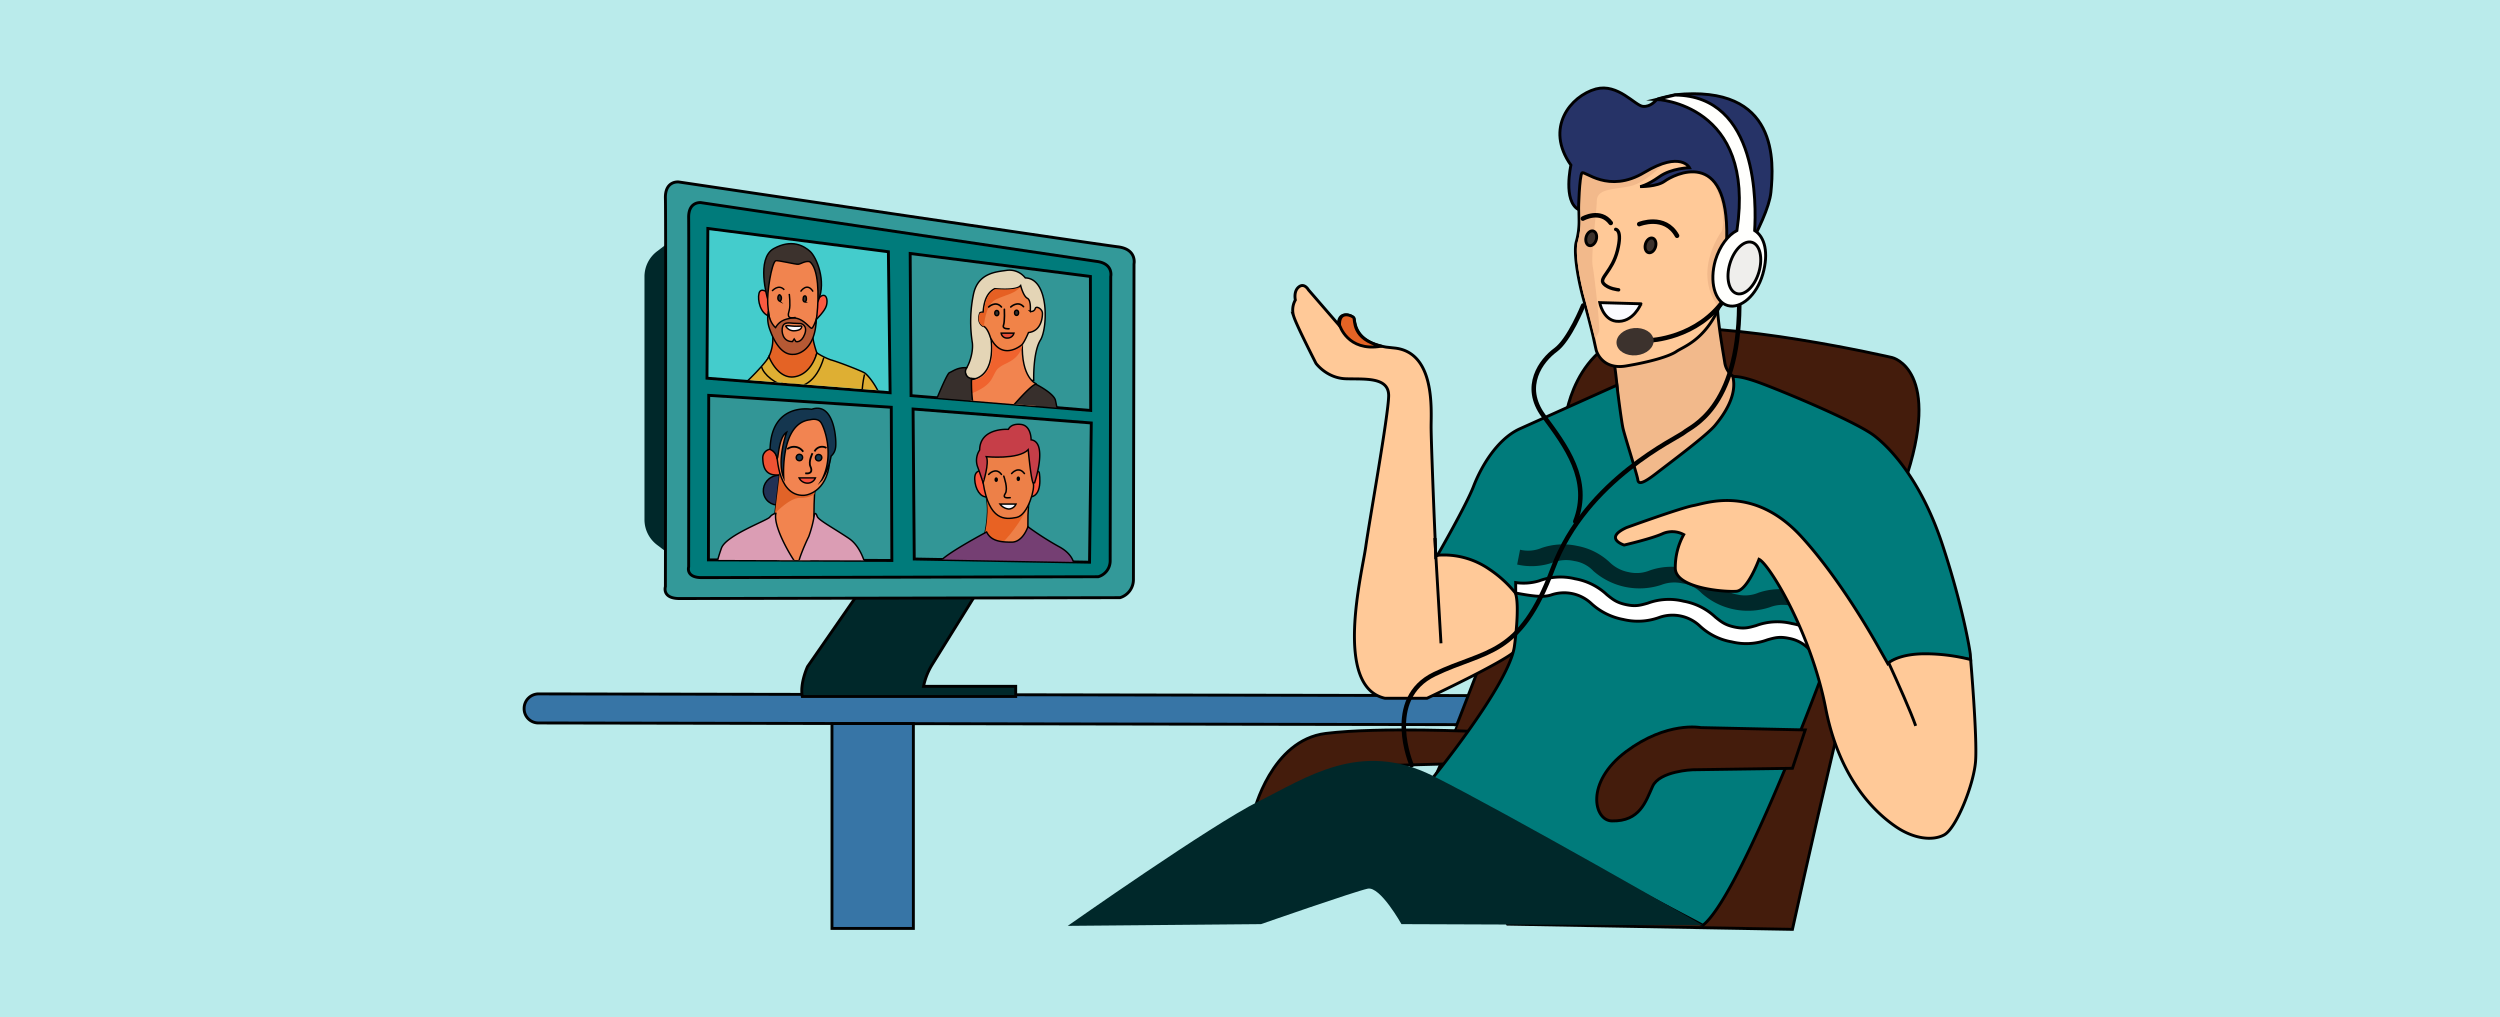 <svg xmlns="http://www.w3.org/2000/svg" xmlns:xlink="http://www.w3.org/1999/xlink" viewBox="0 0 860 350"><defs><clipPath id="a"><polygon points="243.5 78.1 243.2 129.6 306.2 134.6 305.6 86.1 243.5 78.1" fill="none"/></clipPath><clipPath id="b"><polygon points="243.8 136 243.7 192.6 306.8 192.8 306.6 140.1 243.8 136" fill="none"/></clipPath><clipPath id="c"><polygon points="314.1 140.7 314.5 192.3 374.8 193.4 375.4 145.5 314.1 140.7" fill="none"/></clipPath><clipPath id="d"><polygon points="313.1 87.2 313.4 136.1 375.2 141.2 375.1 95.1 313.1 87.2" fill="none"/></clipPath></defs><rect width="860" height="350" fill="#baebeb" style="isolation:isolate"/><path d="M180.3,243.7h0a4.9,4.9,0,0,0,4.9,5l329.7.6a5,5,0,0,0,5-5h0a5,5,0,0,0-4.9-5l-329.7-.6A5,5,0,0,0,180.3,243.7Z" fill="#3775a6" stroke="#000" stroke-miterlimit="10"/><rect x="286.2" y="248.9" width="28" height="70.48" fill="#3775a6" stroke="#000" stroke-miterlimit="10"/><path d="M295.5,203.8l-17.7,25.5s-2.7,5.8-1.8,10.3h73.4v-3.5H317.7a23,23,0,0,1,3.1-7.7l15.4-24.8Z" fill="#00282a" stroke="#000" stroke-miterlimit="10"/><path d="M232,192l-5.9-4.5a10.9,10.9,0,0,1-4.4-8.8V95.2a10.9,10.9,0,0,1,4.4-8.8l5.9-4.5Z" fill="#00282a"/><path d="M233.5,62.6s-4.8-.6-4.6,5.7,0,133.5,0,133.5-1.3,4.1,4.9,4.1l151.5-.3a6.5,6.5,0,0,0,4.6-6.2c0-4.9.2-108.6.2-108.6s1.1-5.1-5.6-5.9S233.5,62.6,233.5,62.6Z" fill="#399" stroke="#000" stroke-miterlimit="10"/><path d="M241.1,69.7s-4.3-.5-4.2,5.2,0,120.1,0,120.1-1.1,3.7,4.5,3.7l136.4-.3a5.7,5.7,0,0,0,4.1-5.5c0-4.4.2-97.8.2-97.8s1-4.5-5-5.2Z" fill="#007b7b" stroke="#000" stroke-miterlimit="10"/><path d="M538.3,145.5s2.1-28.3,28.9-32,83.7,9.5,83.7,9.5,17.7,4.1,4.1,43.5-38.4,153.2-38.4,153.2l-98-1.8-24.5-50.5S537,158.7,538.3,145.5Z" fill="#441c0c" stroke="#000" stroke-miterlimit="10"/><path d="M431.3,279.4s5.9-24.8,24.8-27.1,52.9-.6,52.9-.6l-.8,10.8-29.3.8Z" fill="#441c0c" stroke="#000" stroke-miterlimit="10"/><path d="M555.1,123.5s1.5,9.3,1.4,14.6-.6,16.3,2.7,22.9,1.8,10.7,5.9,9.1,29.4-23.7,32-29.4.8-10.5.3-10.6a7,7,0,0,1-4.1-5.5c-.6-3.8-3.6-20.3-2.1-22.8S555.1,123.5,555.1,123.5Z" fill="#f2b98b" stroke="#000" stroke-miterlimit="10"/><path d="M521.3,223.9c-4,3.9-30.4,16.3-30.4,16.3H476.4c-17.7-4-7.9-42.8-6.6-52s7.8-45.4,7.9-52-8.1-5.7-14.7-5.9-10.3-5.3-10.3-5.3-6.5-12.7-7.6-16a7,7,0,0,1,.5-5.8s-.7-3,1.2-4.5,3.3,1,3.3,1l10.3,11.9h0c0-4.9,4.7-3.1,5.3-2.2s-.3,8,11.1,10l2.7.3c14.3,1.3,12.8,21.3,12.8,27.1,0,4.3.9,27.8,1.4,38.8.1,3.5.2,5.8.2,5.8l3.2-2.5,15.4,5.5,12.1,4.4S525.3,220,521.3,223.9Z" fill="#ffc998" stroke="#000" stroke-miterlimit="10"/><path d="M475.2,119.1h-.1c-11.6,2-14.3-7.3-14.3-7.3v-.6h0c.2-4.5,4.4-2.6,4.9-1.9S464.9,116.7,475.2,119.1Z" fill="#e46325" stroke="#000" stroke-linejoin="round"/><path d="M495.7,221.3l-2.1-35.7h.1c.1,3.5.2,5.8.2,5.8l3.2-2.5" fill="none" stroke="#000" stroke-miterlimit="10"/><path d="M677.9,226.9s-10.1-2-18.9-1.3c-3.8.3-7.4,1-9.6,2.7l-23,4.9a19.4,19.4,0,0,1-.7,1.9c-4.3,11.5-28.3,74-39.9,83.2l-93.9-49.5S519.6,235,521,222c0,0,1.9-13.5.3-18a39.9,39.9,0,0,0-9-8.2,27.5,27.5,0,0,0-17.8-4.8s9.9-17.2,12.4-23.7,7.9-16,15.7-19.7l33.6-15.1s1.5,12.1,2.1,14.8,4.9,16.1,5.1,17.7,1.5,1.6,6.4-2.2,17.3-13,20.2-16.5,7.7-10.2,6.1-16.7c0,0,1.6-.6,8.2,1.7s34.1,13.6,40.6,18.7,16.4,16.5,23.3,37.4,9.5,36.3,9.6,37.9Z" fill="#007b7b" stroke="#000" stroke-miterlimit="10"/><path d="M634.8,212.2c-3.4-.7-4.6-1.8-6.6-3.4a21.4,21.4,0,0,0-11-5.6,22.8,22.8,0,0,0-12.3.7,12,12,0,0,1-7.4.6c-3.4-.7-4.6-1.8-6.6-3.5a22.2,22.2,0,0,0-11-5.5,22.8,22.8,0,0,0-12.3.7,12,12,0,0,1-7.4.6,12.7,12.7,0,0,1-6.6-3.5,22.2,22.2,0,0,0-11-5.5,22.8,22.8,0,0,0-12.3.7,11.9,11.9,0,0,1-7.4.6l-1,5.1a22.1,22.1,0,0,0,12.3-.7,12.7,12.7,0,0,1,7.4-.5,11.3,11.3,0,0,1,6.5,3.4,24,24,0,0,0,23.4,4.8,12.4,12.4,0,0,1,7.3-.5,11.3,11.3,0,0,1,6.6,3.4,24,24,0,0,0,23.4,4.8,12.4,12.4,0,0,1,7.3-.5,11.9,11.9,0,0,1,6.6,3.4,22.3,22.3,0,0,0,11,5.5" fill="#00282a"/><path d="M634,223.4c-3.4-.7-4.6-1.8-6.6-3.4a21.4,21.4,0,0,0-11-5.5,21,21,0,0,0-12.3.7c-2.5.7-4.1,1.2-7.4.5s-4.6-1.8-6.6-3.4a21.4,21.4,0,0,0-11-5.5,21,21,0,0,0-12.3.7c-2.5.7-4.1,1.2-7.4.5s-4.6-1.8-6.6-3.4a21.4,21.4,0,0,0-11-5.5,21,21,0,0,0-12.3.7,18.5,18.5,0,0,1-8.1.6V204c5.4,1,9.2,1.6,12.1.7a13.7,13.7,0,0,1,13.9,2.9,22.3,22.3,0,0,0,11,5.5,21.5,21.5,0,0,0,12.4-.7,13.7,13.7,0,0,1,13.9,2.9,21.4,21.4,0,0,0,11,5.5,21,21,0,0,0,12.3-.7c2.5-.7,4.1-1.2,7.4-.5a12.5,12.5,0,0,1,6.6,3.4,21.4,21.4,0,0,0,11,5.5" fill="#fff" stroke="#000" stroke-miterlimit="10"/><path d="M662.1,229c-5.1-.6-34,5.5-36.4,6.1a19.4,19.4,0,0,0,.7-1.9l23-4.9c2.2-1.7,5.8-2.4,9.6-2.7C662.5,228.5,665,229.4,662.1,229Z" fill="#4c73e0"/><path d="M554.5,282.4c-6.2-.1-9.3-13.2,4.8-23.8s25.8-8.3,25.8-8.3l35.9.8-4.4,13.2-34.3.5s-11.4.4-13.8,5.7S564.1,282.6,554.5,282.4Z" fill="#441c0c" stroke="#000" stroke-miterlimit="10"/><path d="M367.3,318.5s49.6-34.9,65.8-42.9,34.8-21.2,59.8-8.7,92.9,51.4,92.9,51.4l-103.7-.4s-7.3-13.1-11.6-12.2-36.7,12.2-36.7,12.2Z" fill="#00282a"/><path d="M679.6,261.8c-.6,8.2-6.7,23.2-10.8,25.4s-10.6,1.3-16.6-2.8S633,269.2,628,243.5s-19.3-49.4-22.9-51.1c0,0-3.9,10.7-7.8,11s-21.2-1-21-8.1a23.4,23.4,0,0,1,2.9-11.4,8.3,8.3,0,0,0-7.3-.3c-3.7,1.7-13.2,3.9-13.2,3.9s-7.2-2.3.8-6c0,0,18.7-6.8,23.1-7.6s20.5-7,36.7,10.3c11,11.9,21,28.1,26.2,37.2l3.9,6.9.3-.3c1-.8,4.6-3.1,12.6-3.1a63.6,63.6,0,0,1,15.6,2S680.2,253.6,679.6,261.8Z" fill="#ffc998" stroke="#000" stroke-miterlimit="10"/><path d="M659,249.7c-1.7-4.9-6.1-14.7-9.3-21.7" fill="none" stroke="#000" stroke-miterlimit="10"/><path d="M594.6,95.1a47.7,47.7,0,0,1-3.2,10.6c-5,11.3-12.2,13.5-14.7,15.2s-9,3.6-17.4,5-10.2-5.4-10.2-5.4-.4-1.7-.9-4.1-2.3-9.3-3.6-14c-2.1-7.8-3.3-16.3-2.3-19.4a26.1,26.1,0,0,0,.9-7.5c0-1.5-.4-18.1-.4-18.1a4.8,4.8,0,0,1,2.6-3.3c9.9-6.1,44.7-3.5,48.1-1.9h.3C597.5,54.7,598.7,74.7,594.6,95.1Z" fill="#ffc998" stroke="#000" stroke-miterlimit="10"/><path d="M574,54.5s-7.2,8.4-13.5,9.6-11.1.9-11.2,5.1-2.1,18.8-1.4,22.5,2.6,21.4,2.2,22.4a15.3,15.3,0,0,1-1.4,2.3c-1-3.7-2.3-9.3-3.6-14-2.1-7.8-3.3-16.3-2.3-19.4a26.1,26.1,0,0,0,.9-7.5c0-1.5-.4-18.1-.4-18.1a4.8,4.8,0,0,1,2.6-3.3Z" fill="#f2b98b"/><path d="M594.6,95.1a47.7,47.7,0,0,1-3.2,10.6l-1.1-1.3c-7.7-12,2-24.9,2-24.9,2.6-9.8-5.2-20.7-5.2-20.7l6.7-6.5C597.5,54.7,598.7,74.7,594.6,95.1Z" fill="#f2b98b"/><path d="M549,30.6c-8.7,2.4-17.7,13.4-8.6,26.2,0,0-2.8,12.3,2.6,15.3,0,0,.3-11.6,1.2-12.6s9,7.3,21.5-.2,15.5-1.6,15.5-1.6-6.2.1-10.4,3.1-6.6,3.4-6.6,3.4,5.8.1,8.5-1.9,22-12.4,21.3,19.8l-.6,16.7s14.8-22.4,15.8-32.7,2.8-37.2-33-33.5c0,0-5.7,1.2-6.2,1.6s-2.1,2.6-4.8,2.4S556.6,28.6,549,30.6Z" fill="#263367" stroke="#000" stroke-miterlimit="10"/><path d="M485.6,263.2s-9.8-22.8,7.9-31.3,29.3-5.7,40.7-36.4,43.1-44.9,45.2-46.8,18.6-7.8,18.9-43.5" fill="none" stroke="#000" stroke-linecap="round" stroke-miterlimit="10" stroke-width="1.56"/><path d="M544.6,105.1s-4.7,11.8-9.5,15.3-11.7,12.4-4.1,22.7,16.5,22,10.9,36.3" fill="none" stroke="#000" stroke-linecap="round" stroke-miterlimit="10" stroke-width="1.56"/><path d="M567.4,117.1s16.5-.5,26-14.4" fill="none" stroke="#000" stroke-linecap="round" stroke-miterlimit="10" stroke-width="1.56"/><ellipse cx="562.5" cy="117.4" rx="6.4" ry="4.7" transform="translate(-8.7 54.6) rotate(-5.5)" fill="#3c322d"/><path d="M603.6,79.3c.5-8.4,1.5-46.4-27.4-46.6l-6.3,1.5s34.2,1.4,27.6,45.1c-3.1,1.6-5.9,5.3-7.4,10.2-2.1,7.3-.3,14.3,4.2,15.6s10-3.5,12.1-10.8S607.1,81.5,603.6,79.3Z" fill="#fffffd" stroke="#000" stroke-miterlimit="10"/><ellipse cx="599.6" cy="92" rx="9.2" ry="5.2" transform="translate(340.6 640.5) rotate(-73.4)" fill="#efeeec" stroke="#000" stroke-miterlimit="10"/><path d="M563.9,77.1s8.8-3.6,13,4" fill="none" stroke="#000" stroke-linecap="round" stroke-miterlimit="10" stroke-width="1.56"/><path d="M544.5,75.2s6-3.4,9.6,1.5" fill="none" stroke="#000" stroke-linecap="round" stroke-miterlimit="10" stroke-width="1.56"/><path d="M555.8,78.9s2.4.1.6,7.3-6.4,9.4-4.8,11.3,5.2,2.2,5.2,2.2" fill="none" stroke="#000" stroke-linecap="round" stroke-miterlimit="10" stroke-width="1.17"/><path d="M555.9,110.5c-4.5-.6-5.6-6.4-5.6-6.4l14.2.4S561.8,111.2,555.9,110.5Z" fill="#fafbff" stroke="#000" stroke-miterlimit="10"/><ellipse cx="567.6" cy="84.3" rx="2.6" ry="1.8" transform="translate(331.2 607.2) rotate(-74.1)" fill="#3c322d" stroke="#000" stroke-miterlimit="10"/><ellipse cx="547.2" cy="81.9" rx="2.6" ry="1.8" transform="translate(318.7 585.8) rotate(-74.1)" fill="#3c322d" stroke="#000" stroke-miterlimit="10"/><polygon points="243.5 78.6 243.2 130.1 306.2 135.1 305.6 86.6 243.5 78.6" fill="#4cc" stroke="#000" stroke-miterlimit="10"/><g clip-path="url(#a)"><path d="M281,103.4s1.1-1.7,2.2-1.8,1.6,1.6,1.1,3.5-3.6,4.9-3.6,4.9Z" fill="#fb5a41" stroke="#000" stroke-miterlimit="10" stroke-width="0.5"/><path d="M264.3,100.8s-2.6-2.2-3.2.1.5,7.3,3.8,7.9Z" fill="#fb5a41" stroke="#000" stroke-miterlimit="10" stroke-width="0.5"/><path d="M265.2,112.4a14.1,14.1,0,0,1-1.3,11.4l5.6,8.4,8.9-1,2.6-9.8s-1.9-5.2-1.5-8.1l-14.3-.9Z" fill="#e46325" stroke="#000" stroke-miterlimit="10" stroke-width="0.5"/><path d="M245.1,149.4s.8-9.6,6.4-13.6,12.4-11.6,13-13.1c0,0,3,7.9,8.9,6.9s7.6-8.2,7.6-8.2a24.2,24.2,0,0,0,4.8,2.4c2.3.6,10.9,3.9,11.8,4.6s4.9,4.8,7.2,13.3Z" fill="#deaf33" stroke="#000" stroke-miterlimit="10" stroke-width="0.5"/><path d="M264,102.6s-4-13.7,2.2-17.1,10.4-.9,12.5,1,5.7,10.1,2.8,16.9S264,102.6,264,102.6Z" fill="#3c322d" stroke="#000" stroke-miterlimit="10" stroke-width="0.5"/><path d="M266.8,89.7c-1.4,1-3,10.9-2.7,14.9s1.7,16.9,8.9,17.1c3.1,0,7.2-6.1,8-13.1s.6-16.4-2.5-18.6c-1.6-.3-3,.8-3.9.9S267.4,89.4,266.8,89.7Z" fill="#f1844f" stroke="#000" stroke-miterlimit="10" stroke-width="0.5"/><path d="M272.4,109.4c-1.6.3-4.1.6-5.6,3.3,0,0-2.1-1.6-2.5-5.5a11.2,11.2,0,0,0,.5,6.1c1.3,3.7,3.9,8.9,8.1,8.6,1.5.1,7.6-1.4,7.9-12.1,0,0-.9,2.7-1.5,3.1S276.3,109,272.4,109.4Z" fill="#b55934" stroke="#000" stroke-miterlimit="10" stroke-width="0.5"/><path d="M272.9,111.2c-1.4-.1-3.2-.5-3.7,1.2s.1,5.2,3.4,5.1l.6-.9.6.9s1.8.6,3-2.5-1.3-3.7-1.3-3.7Z" fill="#f1844f" stroke="#000" stroke-miterlimit="10" stroke-width="0.5"/><path d="M273.1,113.8a3.2,3.2,0,0,1-2.8-1.6s.1-.3,1.5-.1a20.8,20.8,0,0,0,3.3.1s.8-.2.7.2S275.5,113.7,273.1,113.8Z" fill="#fafbff" stroke="#000" stroke-miterlimit="10" stroke-width="0.5"/><path d="M265.6,100.1s2.2-2.6,4.2-.4" fill="none" stroke="#000" stroke-miterlimit="10" stroke-width="0.5"/><path d="M275.4,100.3s2.2-3.4,4.3,0" fill="none" stroke="#000" stroke-miterlimit="10" stroke-width="0.5"/><path d="M268.8,102.6c0,.5-.3,1-.6,1a1.1,1.1,0,0,1-.6-1.1c0-.6.3-1.1.6-1.1A1.3,1.3,0,0,1,268.8,102.6Z" fill="#3c322d" stroke="#000" stroke-miterlimit="10" stroke-width="0.5"/><path d="M277.4,102.9c0,.5-.3,1-.6,1a.9.9,0,0,1-.5-1.1c0-.6.2-1,.6-1S277.4,102.3,277.4,102.9Z" fill="#3c322d" stroke="#000" stroke-miterlimit="10" stroke-width="0.5"/><path d="M271.5,101.1s.5,3.9,0,5.6-.8,3.1,2.2,2.5" fill="none" stroke="#000" stroke-miterlimit="10" stroke-width="0.5"/><path d="M248.7,139.5s3.6,6.2,3.4,8.8" fill="none" stroke="#000" stroke-miterlimit="10" stroke-width="0.5"/><path d="M297.4,128.8s-1.5,6-.5,9.9l1,3.9" fill="none" stroke="#000" stroke-miterlimit="10" stroke-width="0.5"/><path d="M262,126.2c1.2,5,16.2,14.3,21.4-3.2" fill="none" stroke="#000" stroke-miterlimit="10" stroke-width="0.5"/></g><polygon points="243.8 136 243.7 192.6 306.8 192.8 306.6 140.1 243.8 136" fill="#329696" stroke="#000" stroke-miterlimit="10"/><g clip-path="url(#b)"><ellipse cx="267.8" cy="168.8" rx="5.3" ry="5.1" transform="translate(-47.6 142) rotate(-27.4)" fill="#213155" stroke="#000" stroke-miterlimit="10" stroke-width="0.5"/><path d="M265.5,154.5a3,3,0,0,0-3.1,3.3c.1,3.3,1.2,6.2,6.1,5.5C268.5,163.3,267.1,153.4,265.5,154.5Z" fill="#ef5233" stroke="#000" stroke-miterlimit="10" stroke-width="0.5"/><path d="M277.9,197l-9.2-.3-2.9-19.2h0l.8-1,2-16.6,11.8,7.8s-.1,1-.2,2.4c-.2,3.9-.4,11,.2,11.9S277.9,197,277.9,197Z" fill="#f2844f" stroke="#000" stroke-miterlimit="10" stroke-width="0.5"/><path d="M280.4,167.6s-.1,1-.2,2.4a8.8,8.8,0,0,1-5,1.3c-3.6-.2-9,5.7-9.4,6.1l.8-1,2-16.6Z" fill="#e16328"/><path d="M280.2,176.7a39.4,39.4,0,0,1-2,7.9c-1.3,2.6-3.8,8.5-3.6,9.9s-8.9-12.5-7.7-17.9a3.5,3.5,0,0,0-2.1,1.3c-.8,1.1-14.9,6.2-16.6,10.6a53.6,53.6,0,0,0-2.5,9.6h52.8s-1-9.2-6.5-12.9-10.5-6.3-10.9-7.6S280.2,176.7,280.2,176.7Z" fill="#db9db4" stroke="#000" stroke-miterlimit="10" stroke-width="0.5"/><path d="M267.2,154.7s-.3,16.1,9.4,15.7c1.6-.1,8.6-1.8,8.9-13.2,0,0-.8-13.3-2-13.8s-10.2-.4-11.6,1.2S266.9,148.7,267.2,154.7Z" fill="#f28451" stroke="#000" stroke-miterlimit="10" stroke-width="0.5"/><path d="M270.8,154.5a3.8,3.8,0,0,1,5.5.9" fill="none" stroke="#000" stroke-miterlimit="10" stroke-width="0.63"/><path d="M280.2,155.3a2.9,2.9,0,0,1,4.1-1.2" fill="none" stroke="#000" stroke-miterlimit="10" stroke-width="0.63"/><path d="M279.5,155.9s-1.5,2.9-.7,4.6,0,2.6-1.8,2.3" fill="none" stroke="#000" stroke-miterlimit="10" stroke-width="0.63"/><path d="M277.7,166.2a3.2,3.2,0,0,1-2.8-1.8h5.6A2.9,2.9,0,0,1,277.7,166.2Z" fill="#f64f3c" stroke="#000" stroke-miterlimit="10" stroke-width="0.5"/><ellipse cx="274.9" cy="157.2" rx="1.1" ry="1.1" transform="translate(48.5 378.7) rotate(-74.1)" fill="#14364f" stroke="#000" stroke-miterlimit="10" stroke-width="0.5"/><ellipse cx="281.5" cy="157.2" rx="1.1" ry="1.1" transform="translate(53.3 385.1) rotate(-74.1)" fill="#14364f" stroke="#000" stroke-miterlimit="10" stroke-width="0.5"/><path d="M279.2,140.8s-13.9-2.6-14.3,13.8a3.8,3.8,0,0,1,2.3,2.7c.6,2.2.3-6.7,3.4-8.6,0,0-3.5,9.8-1,15.6,0,0-1.3-18.8,9.1-19.9,0,0,2.4-.7,3.6.8s4.9,11.3.4,19.9a22.6,22.6,0,0,0,3.2-8.2,4.6,4.6,0,0,0,1.5-2.7C287.9,152.2,287.2,138,279.2,140.8Z" fill="#14364f" stroke="#000" stroke-miterlimit="10" stroke-width="0.5"/></g><polygon points="314.1 140.7 314.5 192.3 374.8 193.4 375.4 145.5 314.1 140.7" fill="#329696" stroke="#000" stroke-miterlimit="10"/><g clip-path="url(#c)"><path d="M354.3,185.9l-6.8,4.6-4.6-2.2-4.7-2.3s2.5-8.4,1.1-15H354v.3c0,.5-.1,1.6-.2,3C353.5,177.9,353.4,183.4,354.3,185.9Z" fill="#ed8048" stroke="#000" stroke-miterlimit="10" stroke-width="0.5"/><path d="M353.9,171.3c0,.5-.1,1.6-.2,3-2.4,4.7-7.1,11.5-10.8,14l-4.7-2.3s2.5-8.4,1.1-15Z" fill="#e86223"/><path d="M339.4,183s-15.6,8.3-16.1,10.5a24.6,24.6,0,0,0,0,6.3h46v-6.3s-.5-3.1-5.1-5.5a103.3,103.3,0,0,1-10.6-6.8s-1.7,5.3-5.6,5.3S340.9,186.1,339.4,183Z" fill="#753f73" stroke="#000" stroke-miterlimit="10" stroke-width="0.5"/><path d="M355.5,162.4s1.9-.5,2,.1,1.4,8.7-3.7,8.5Z" fill="#ff573d" stroke="#000" stroke-miterlimit="10" stroke-width="0.5"/><path d="M337.9,161.9s-2.7-.5-2.6,2.9,2,6.5,4.4,6.1Z" fill="#ff573d" stroke="#000" stroke-miterlimit="10" stroke-width="0.5"/><path d="M337,154.8a6.5,6.5,0,0,0-.8,5.5c1.1,3,2,5.8,2,5.8h17.7s4.7-14-1.2-14.8c0,0,.1-4.9-3.5-5.3s-4.3,1.7-4.3,1.7S337.1,147,337,154.8Z" fill="#c63e48" stroke="#000" stroke-miterlimit="10" stroke-width="0.5"/><path d="M339.3,157.1s11,1.1,14.4-2.4c0,0,.9,10,1.7,11.5s-1.7,11-5.7,11.8-9.4,1.2-11.5-11.9C338.2,166.1,340.4,159.3,339.3,157.1Z" fill="#ed8048" stroke="#000" stroke-miterlimit="10" stroke-width="0.5"/><path d="M340.1,163.2s2.4-2.7,4.4,0" fill="none" stroke="#000" stroke-linecap="round" stroke-miterlimit="10" stroke-width="0.53"/><path d="M348,162.9s2.3-2.8,4.4,0" fill="none" stroke="#000" stroke-linecap="round" stroke-miterlimit="10" stroke-width="0.53"/><path d="M345.3,163.8s1.6,4.4.5,6,.7,1.5,1.7,1.4" fill="none" stroke="#000" stroke-linecap="round" stroke-miterlimit="10" stroke-width="0.53"/><ellipse cx="342.7" cy="165" rx="0.6" ry="0.8"/><ellipse cx="350.3" cy="164.7" rx="0.6" ry="0.8"/><path d="M347,175.1a4.2,4.2,0,0,1-3-1.7h5.5A2.8,2.8,0,0,1,347,175.1Z" fill="#fafbff" stroke="#000" stroke-miterlimit="10" stroke-width="0.5"/></g><polygon points="313.1 87.2 313.4 136.1 375.2 141.2 375.1 95.1 313.1 87.2" fill="#329696" stroke="#000" stroke-miterlimit="10"/><g clip-path="url(#d)"><path d="M346.3,93c-3.2.5-9.8.7-11.4,8.1a46.5,46.5,0,0,0-.4,16.9c.4,3.8-1.6,8.5-2.3,8.8s.2,4,2,3.4l21.4.7s-.3-9.7,2.3-13.9,3-21.2-5.2-21.4A6.9,6.9,0,0,0,346.3,93Z" fill="#e4d5b6" stroke="#000" stroke-miterlimit="10" stroke-width="0.5"/><path d="M357,149.6H333.6l.2-14.9v-4c10.1-1.3,6.8-16.1,6.8-16.1l11.3-.3c-.1,1.3-.2,2.5-.2,3.6-.5,12.1,4.7,14.1,4.7,14.1Z" fill="#f2844f" stroke="#000" stroke-miterlimit="10" stroke-width="0.5"/><path d="M351.8,118.6c-1.2,5.2-5.5,6.1-7.3,7.3s-1.6,1.2-3.2,4.2-5,4.3-7.1,5.3V131c9.9-1.4,6.8-15.7,6.8-15.7l11.2-.3A18.6,18.6,0,0,1,351.8,118.6Z" fill="#f0632e"/><path d="M356.4,132.2s6.2,3.1,6.7,5.6,2.6,12.4,2.6,12.4l-48.7.2s8.2-21.6,9.6-22.2,2.9-1.9,6-1.7a2.3,2.3,0,0,0,1.6,3.7s-.7,17.3,6.2,19C340.4,149.2,354.3,131.9,356.4,132.2Z" fill="#372f2c" stroke="#000" stroke-miterlimit="10" stroke-width="0.5"/><path d="M358.6,107.9c0,1.5-.5,6-4.8,6.5,0,0-1.5,3.6-2.4,4.3s-6.9,5.2-10.7-2.6c0,0-1-3.5-2.5-3.9h-.1s-2.3-1.2-1-4.6c0,0,.7-.4,1-.1s-.2-6.1,4.1-8.2c0,0,6.4.7,8.5-.7h0l.4-.4s.9,3.7,2.3,4.4,1,4.5,1,4.5a1.4,1.4,0,0,0,1.7-.9C356.4,105,358.7,106.3,358.6,107.9Z" fill="#f18348" stroke="#000" stroke-miterlimit="10" stroke-width="0.5"/><path d="M350.9,98.7c-1.5,2.2-4.8,2.7-8.1,4.2s-4,6.5-4.4,9.4h-.1s-2.6-1.1-1.3-4.5c0,0,.8-.5,1.3-.1s-.2-6.2,4.1-8.2C342.4,99.4,348.7,100.1,350.9,98.7Z" fill="#e66023"/><path d="M340.1,105.6s2.4-2.3,4.4,0" fill="none" stroke="#000" stroke-linecap="round" stroke-miterlimit="10" stroke-width="0.56"/><path d="M347.7,105.6s2.4-2.3,4.4-.1" fill="none" stroke="#000" stroke-linecap="round" stroke-miterlimit="10" stroke-width="0.56"/><ellipse cx="342.9" cy="107.7" rx="0.7" ry="0.9" fill="#372f2c" stroke="#000" stroke-miterlimit="10" stroke-width="0.5"/><ellipse cx="349.7" cy="107.6" rx="0.7" ry="0.9" fill="#372f2c" stroke="#000" stroke-miterlimit="10" stroke-width="0.5"/><path d="M344.4,114.6h4.4a2.3,2.3,0,0,1-2.3,1.7A2,2,0,0,1,344.4,114.6Z" fill="#e64e37" stroke="#000" stroke-miterlimit="10" stroke-width="0.5"/><path d="M345.5,106.4s.2,4.1-.3,5.5,1.9,1.2,1.9,1.2" fill="none" stroke="#000" stroke-linecap="round" stroke-miterlimit="10" stroke-width="0.56"/></g></svg>